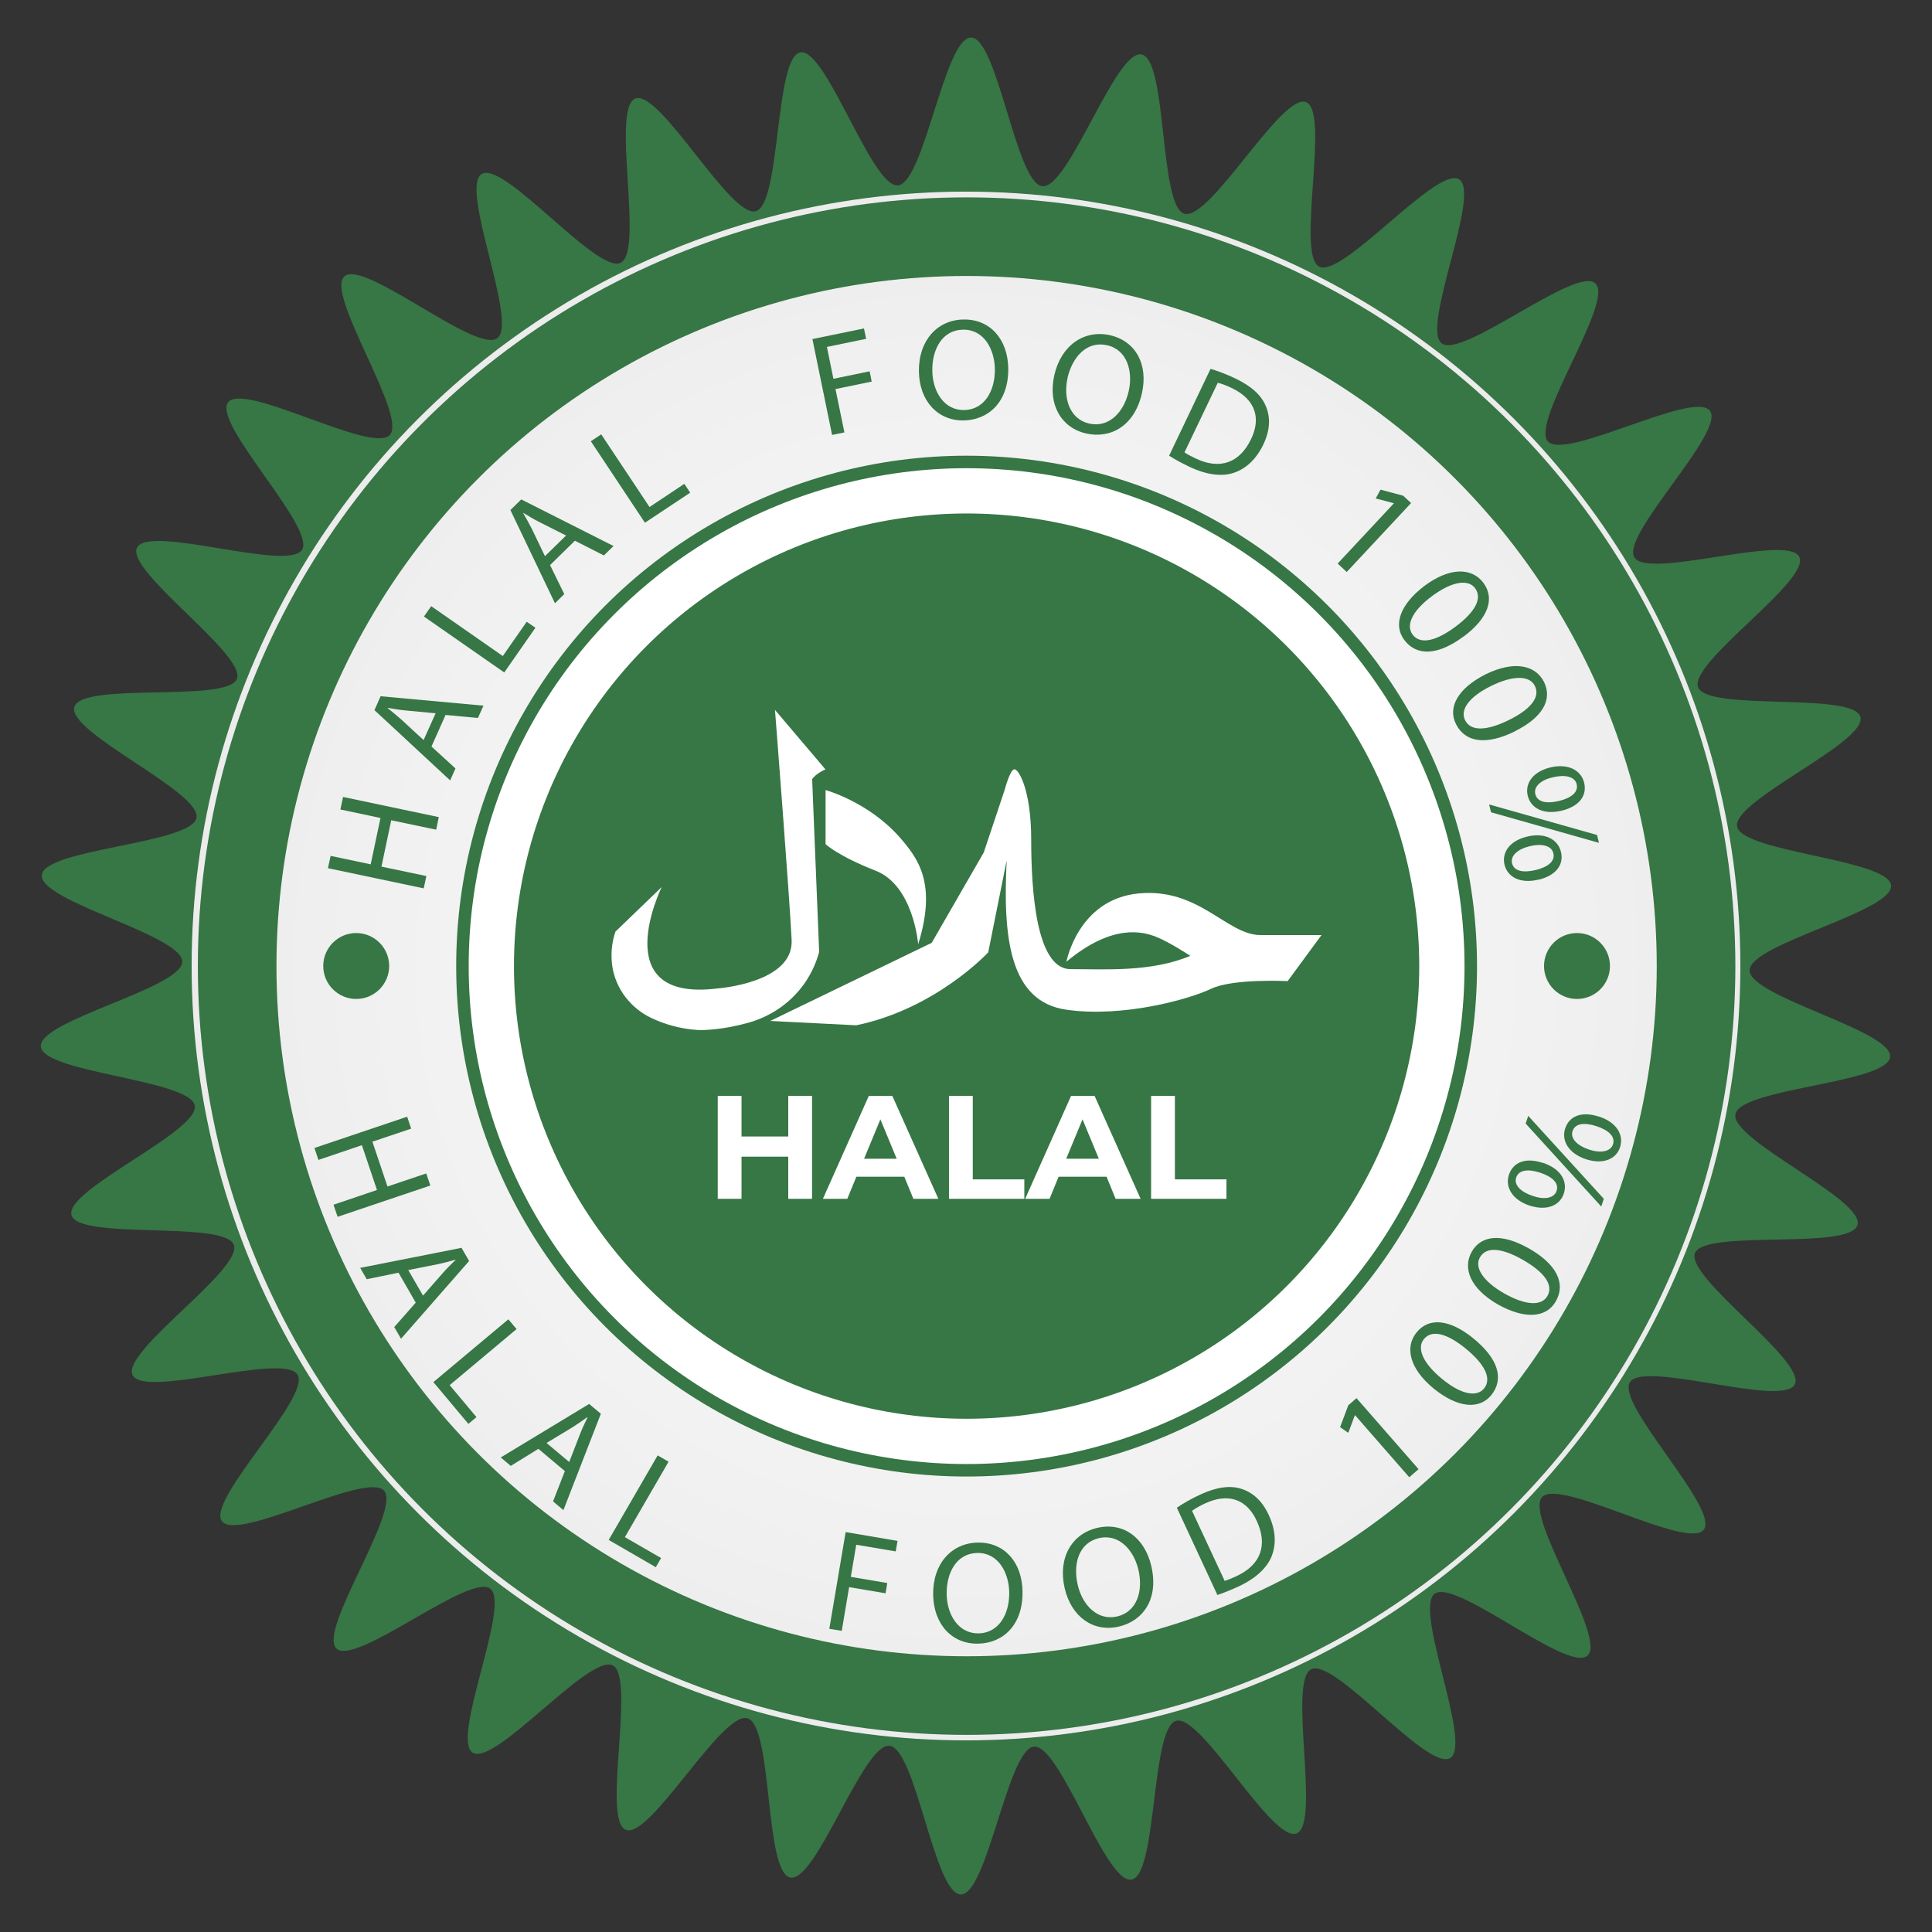 <svg xmlns="http://www.w3.org/2000/svg" xmlns:xlink="http://www.w3.org/1999/xlink" id="Layer_1" viewBox="0 0 160 160"><rect x="0" y="0" width="160" height="160" fill="#333333" stroke="none"/><defs><style> .st0 { stroke: #fff; stroke-width: 3.75px; } .st0, .st1 { fill: none; stroke-miterlimit: 10; } .st1 { stroke: #377645; stroke-width: 3.39px; } .st2 { fill: url(#radial-gradient); } .st3 { fill: #377645; } .st4 { fill: #fff; } </style><radialGradient id="radial-gradient" cx="80" cy="80" fx="80" fy="80" r="64.15" gradientUnits="userSpaceOnUse"><stop offset="0" stop-color="#fff"></stop><stop offset="1" stop-color="#ececec"></stop></radialGradient></defs><path class="st3" d="M153.83,101.45c-.62,2.12-12.67.32-13.46,2.33s9.25,8.93,8.27,10.87-12.51-2.02-13.66-.18,7.44,10.48,6.12,12.21-11.91-4.3-13.39-2.7,5.38,11.67,3.76,13.13-10.91-6.42-12.66-5.12,3.15,12.46,1.29,13.6-9.55-8.31-11.51-7.35.82,12.83-1.22,13.6-7.87-9.92-9.97-9.33-1.54,12.76-3.69,13.15-5.9-11.2-8.08-11.01-3.86,12.26-6.06,12.24-3.72-12.1-5.91-12.31-6.05,11.33-8.21,10.91-1.43-12.58-3.55-13.19-8.05,10.03-10.07,9.24.85-12.64-1.09-13.62-9.75,8.38-11.59,7.23,3.17-12.26,1.45-13.58-11.13,6.44-12.73,4.96,5.39-11.46,3.93-13.08-12.12,4.28-13.42,2.53,7.4-10.28,6.26-12.14-12.7,2-13.66.04,9.16-8.75,8.38-10.79-12.85-.36-13.44-2.46,10.6-6.92,10.21-9.07-12.56-2.71-12.75-4.89,11.7-4.83,11.71-7.03-11.84-4.98-11.63-7.17,12.39-2.58,12.81-4.74-10.73-7.06-10.11-9.18,12.67-.32,13.46-2.33-9.25-8.93-8.27-10.87,12.51,2.02,13.66.18-7.44-10.48-6.12-12.21,11.91,4.3,13.39,2.7-5.38-11.67-3.76-13.13,10.91,6.42,12.66,5.12-3.15-12.46-1.29-13.6,9.55,8.31,11.51,7.35-.82-12.83,1.22-13.6,7.87,9.92,9.97,9.33,1.54-12.76,3.69-13.15,5.9,11.2,8.08,11.01,3.86-12.26,6.06-12.24,3.72,12.1,5.91,12.31,6.05-11.33,8.21-10.91,1.43,12.58,3.55,13.19,8.05-10.03,10.07-9.24-.85,12.64,1.09,13.62,9.75-8.38,11.59-7.23-3.17,12.26-1.45,13.58,11.13-6.44,12.73-4.96-5.39,11.46-3.93,13.08,12.12-4.28,13.42-2.53-7.4,10.28-6.26,12.14,12.7-2,13.66-.04-9.16,8.75-8.38,10.79,12.85.36,13.44,2.46-10.6,6.92-10.21,9.07,12.56,2.71,12.75,4.89-11.7,4.83-11.71,7.03,11.84,4.98,11.63,7.17-12.39,2.58-12.81,4.74,10.73,7.06,10.11,9.18Z"></path><circle class="st2" cx="80" cy="80" r="64.13"></circle><circle class="st1" cx="80.05" cy="80.01" r="61.97"></circle><circle class="st1" cx="80.05" cy="80.01" r="58.85"></circle><circle class="st3" cx="80.05" cy="80.01" r="42.27"></circle><circle class="st0" cx="80.05" cy="80.01" r="39.36"></circle><g><path class="st4" d="M76.04,78.2s-.38-4.86-3.52-6.09-4.15-2.2-4.15-2.2v-4.48s3.52.96,6.11,3.88c1.53,1.75,3.14,3.81,1.56,8.89Z"></path><path class="st4" d="M88.31,79.67s.96-5.2,5.99-5.68,7.29,3.45,10.11,3.45h5.03l-2.8,3.81s-4.53-.23-6.35.64-7.29,2.4-11.98,1.73-5.27-5.94-4.94-12.37l-1.53,7.62s-4.31,4.67-10.93,6.04l-7.12-.36,13.37-6.47,4.31-7.48,1.73-5.18s.43-1.65.79-1.71,1.41,1.71,1.41,5.81.38,10.74,3.26,10.74,6.66.26,9.92-1.1c0,0-1.69-1.11-2.77-1.55s-3.63-1.2-7.51,2.05Z"></path><path class="st4" d="M67.26,64.55l.58,14.28c-.2.74-.64,1.99-1.68,3.21-1.51,1.78-3.35,2.42-4.12,2.64-2.1.6-3.79.65-4.27.62-1.54-.1-2.82-.52-3.8-.98-1.74-.82-3-2.44-3.27-4.35,0-.06-.02-.12-.02-.18-.13-1.15.1-2.08.29-2.64l3.83-3.69s-4.7,9.56,4.6,8.4c0,0,6.33-.44,6.16-4.01-.17-3.57-1.38-19.06-1.38-19.06l2.9,3.42.08.09,1.2,1.42s-.77.31-1.11.82Z"></path><g><path class="st4" d="M67.25,90.76v8.52h-1.97v-3.49h-3.87v3.49h-1.97v-8.52h1.97v3.36h3.87v-3.36h1.97Z"></path><path class="st4" d="M74.88,97.45h-3.96l-.75,1.83h-2.02l3.8-8.52h1.95l3.81,8.52h-2.07l-.75-1.83ZM74.26,95.96l-1.35-3.26-1.35,3.26h2.7Z"></path><path class="st4" d="M78.59,90.76h1.97v6.91h4.27v1.61h-6.24v-8.52Z"></path><path class="st4" d="M91.62,97.45h-3.95l-.75,1.83h-2.02l3.8-8.52h1.95l3.81,8.52h-2.07l-.75-1.83ZM91,95.96l-1.35-3.26-1.35,3.26h2.7Z"></path><path class="st4" d="M95.33,90.76h1.97v6.91h4.27v1.61h-6.24v-8.52Z"></path></g></g><g><path class="st3" d="M27.38,70.88l3.32.7.81-3.84-3.32-.7.22-1.04,7.93,1.67-.22,1.04-3.72-.78-.81,3.84,3.72.78-.22,1.02-7.93-1.67.22-1.02Z"></path><path class="st3" d="M35.74,61.83l1.98,1.81-.44.99-6.27-5.82.51-1.15,8.52.78-.46,1.02-2.68-.25-1.17,2.62ZM36.07,59.07l-2.45-.23c-.56-.05-1.04-.14-1.52-.22v.02c.38.31.78.63,1.16.97l1.82,1.68,1-2.23Z"></path><path class="st3" d="M35.11,51.06l.6-.86,5.93,4.13,1.98-2.84.72.5-2.58,3.7-6.65-4.63Z"></path><path class="st3" d="M45.55,46.79l1.18,2.41-.77.76-3.69-7.72.9-.88,7.64,3.86-.8.78-2.4-1.22-2.05,2.01ZM46.88,44.35l-2.2-1.11c-.5-.25-.92-.51-1.33-.76l-.02.02c.25.43.5.87.73,1.33l1.07,2.23,1.75-1.71Z"></path><path class="st3" d="M48.92,36.55l.87-.58,4,6.02,2.88-1.92.49.73-3.75,2.49-4.48-6.75Z"></path><path class="st3" d="M67.28,28.08l4.27-.88.18.86-3.25.67.54,2.64,3-.62.17.85-3,.62.74,3.59-1.02.21-1.63-7.94Z"></path><path class="st3" d="M83.5,30.49c.04,2.79-1.63,4.29-3.69,4.33-2.14.03-3.67-1.6-3.71-4.05-.04-2.57,1.53-4.28,3.69-4.31,2.21-.04,3.67,1.64,3.71,4.04ZM77.21,30.72c.03,1.73.99,3.27,2.64,3.24,1.66-.03,2.57-1.57,2.54-3.41-.03-1.61-.89-3.28-2.64-3.25-1.73.03-2.57,1.64-2.54,3.42Z"></path><path class="st3" d="M94.57,32.56c-.61,2.72-2.59,3.79-4.61,3.34-2.09-.47-3.19-2.42-2.65-4.81.56-2.51,2.49-3.8,4.61-3.33,2.16.49,3.18,2.45,2.65,4.8ZM88.41,31.31c-.38,1.69.19,3.41,1.8,3.77,1.62.36,2.87-.92,3.27-2.71.35-1.57-.1-3.4-1.8-3.78-1.69-.38-2.88.99-3.28,2.73Z"></path><path class="st3" d="M100.24,30.54c.62.19,1.33.45,2.08.81,1.36.65,2.17,1.42,2.53,2.33.37.91.34,1.93-.22,3.12-.57,1.19-1.4,1.99-2.41,2.34-1.01.36-2.31.19-3.73-.49-.67-.32-1.22-.62-1.67-.91l3.43-7.19ZM98.09,37.46c.22.16.56.33.93.51,2.02.96,3.65.36,4.59-1.61.83-1.72.38-3.28-1.61-4.23-.49-.23-.88-.37-1.15-.43l-2.76,5.77Z"></path><path class="st3" d="M115.44,41.69l-.02-.02-1.49-.39.4-.73,1.87.5.66.61-5.33,5.71-.75-.7,4.66-4.99Z"></path><path class="st3" d="M121.22,52.7c-2.13,1.59-3.9,1.67-4.93.29-.91-1.22-.38-2.91,1.68-4.47,2.1-1.57,3.93-1.52,4.88-.25.98,1.32.37,2.95-1.63,4.44ZM118.59,49.37c-1.63,1.21-2.18,2.4-1.61,3.18.65.87,1.97.53,3.57-.66,1.54-1.15,2.26-2.3,1.61-3.18-.55-.74-1.86-.61-3.57.66Z"></path><path class="st3" d="M125.47,60.56c-2.38,1.18-4.13.94-4.9-.61-.68-1.37.15-2.93,2.45-4.1,2.35-1.16,4.14-.79,4.85.63.73,1.48-.17,2.97-2.4,4.07ZM123.48,56.81c-1.82.9-2.58,1.97-2.15,2.83.48.97,1.84.87,3.63-.01,1.72-.85,2.64-1.85,2.15-2.83-.41-.83-1.72-.93-3.63.01Z"></path><path class="st3" d="M123.32,66.62l8.94,2.53.16.65-8.94-2.53-.16-.65ZM127.44,72.84c-1.6.39-2.6-.25-2.84-1.22-.23-.95.33-1.95,1.84-2.33,1.53-.38,2.58.24,2.83,1.25.26,1.06-.39,1.95-1.83,2.31ZM126.68,70.08c-.97.23-1.61.78-1.46,1.41.17.68.96.8,1.97.56.92-.23,1.63-.68,1.45-1.4-.16-.64-1-.81-1.96-.57ZM129.36,67.13c-1.6.39-2.6-.25-2.84-1.23-.23-.95.33-1.95,1.85-2.34,1.52-.37,2.57.25,2.82,1.25.26,1.06-.38,1.96-1.83,2.32ZM128.61,64.37c-.97.21-1.62.76-1.46,1.4.17.68.96.8,1.97.56.92-.23,1.63-.68,1.45-1.4-.16-.64-1-.79-1.96-.56Z"></path></g><g><path class="st3" d="M34.05,93.47l-3.21,1.08,1.25,3.71,3.21-1.08.34,1-7.68,2.59-.34-1,3.6-1.22-1.25-3.71-3.6,1.22-.33-.99,7.68-2.59.33.99Z"></path><path class="st3" d="M33,105.4l-2.63.54-.54-.94,8.39-1.66.63,1.09-5.64,6.44-.56-.97,1.78-2.02-1.43-2.49ZM35.04,107.29l1.62-1.85c.37-.42.72-.76,1.07-1.1v-.02c-.49.14-.98.27-1.49.38l-2.43.48,1.22,2.11Z"></path><path class="st3" d="M42.11,109.27l.67.8-5.54,4.64,2.22,2.65-.67.56-2.9-3.46,6.21-5.2Z"></path><path class="st3" d="M44.58,119.99l-2.28,1.41-.83-.7,7.32-4.43.97.81-3.1,7.98-.86-.72.98-2.51-2.2-1.85ZM47.14,121.08l.89-2.3c.2-.52.42-.97.63-1.4l-.02-.02c-.4.29-.82.58-1.26.86l-2.12,1.28,1.87,1.57Z"></path><path class="st3" d="M54.46,120.53l.91.52-3.62,6.25,3,1.73-.44.76-3.9-2.26,4.06-7.01Z"></path><path class="st3" d="M70.03,126.88l4.3.73-.15.87-3.27-.55-.45,2.66,3.02.51-.14.85-3.02-.51-.61,3.62-1.03-.17,1.35-7.99Z"></path><path class="st3" d="M84.68,131.79c.05,2.79-1.62,4.3-3.69,4.33-2.14.04-3.67-1.59-3.71-4.05-.04-2.57,1.52-4.28,3.69-4.32,2.21-.04,3.67,1.63,3.71,4.03ZM78.4,132.03c.03,1.73.99,3.26,2.64,3.24,1.66-.03,2.57-1.57,2.54-3.41-.03-1.61-.9-3.28-2.64-3.25-1.73.03-2.57,1.64-2.54,3.42Z"></path><path class="st3" d="M95.35,129.71c.63,2.72-.69,4.54-2.71,5-2.09.48-3.92-.8-4.47-3.19-.58-2.51.6-4.51,2.71-4.99,2.16-.5,3.93.83,4.47,3.18ZM89.25,131.25c.39,1.69,1.65,2.99,3.26,2.62,1.62-.37,2.19-2.07,1.77-3.86-.36-1.57-1.56-3.02-3.26-2.63-1.69.39-2.17,2.14-1.77,3.87Z"></path><path class="st3" d="M97.46,124.86c.54-.36,1.19-.74,1.95-1.09,1.36-.63,2.48-.77,3.4-.47.93.3,1.71.97,2.26,2.16.56,1.2.64,2.35.27,3.35-.37,1.01-1.33,1.9-2.76,2.57-.68.31-1.26.54-1.76.71l-3.36-7.23ZM101.42,130.92c.26-.07.61-.22.98-.39,2.03-.94,2.6-2.59,1.68-4.57-.79-1.74-2.29-2.38-4.29-1.45-.49.23-.84.44-1.07.61l2.7,5.8Z"></path><path class="st3" d="M112.22,117.19l-.02.02-.54,1.45-.68-.47.68-1.81.68-.59,5.14,5.88-.77.67-4.49-5.14Z"></path><path class="st3" d="M122.02,110.84c2.06,1.68,2.57,3.37,1.47,4.71-.97,1.18-2.73,1.08-4.74-.54-2.03-1.66-2.43-3.45-1.43-4.67,1.04-1.28,2.77-1.07,4.7.5ZM119.43,114.2c1.57,1.29,2.86,1.53,3.47.79.68-.84.03-2.04-1.51-3.3-1.49-1.22-2.78-1.63-3.47-.79-.59.72-.14,1.95,1.51,3.3Z"></path><path class="st3" d="M126.6,103.38c2.31,1.31,3.1,2.9,2.24,4.4-.76,1.33-2.51,1.52-4.77.26-2.28-1.3-2.97-2.99-2.19-4.37.81-1.43,2.55-1.52,4.71-.29ZM124.6,107.13c1.77,1,3.08,1.03,3.55.2.54-.94-.31-2.01-2.04-3-1.67-.95-3.01-1.15-3.55-.2-.46.8.19,1.95,2.04,3Z"></path><path class="st3" d="M127.75,96.29c1.57.51,2.08,1.59,1.76,2.55-.3.93-1.31,1.48-2.81,1.01-1.49-.48-2.06-1.57-1.74-2.55.34-1.04,1.36-1.47,2.78-1ZM126.93,99.04c.94.33,1.78.21,1.98-.42.22-.66-.4-1.19-1.38-1.51-.9-.29-1.74-.28-1.97.42-.2.63.43,1.2,1.37,1.51ZM132.61,99.92l-6.26-6.87.21-.64,6.26,6.87-.21.64ZM132.4,92.46c1.57.51,2.07,1.59,1.77,2.54-.3.93-1.31,1.48-2.8,1.01-1.5-.49-2.07-1.57-1.75-2.55.34-1.04,1.36-1.45,2.78-.99ZM131.59,95.2c.95.32,1.78.19,1.99-.43.22-.66-.4-1.19-1.38-1.51-.9-.29-1.74-.28-1.97.42-.2.63.43,1.21,1.36,1.52Z"></path></g><circle class="st3" cx="29.5" cy="80" r="2.73"></circle><circle class="st3" cx="130.6" cy="80" r="2.73"></circle></svg>
